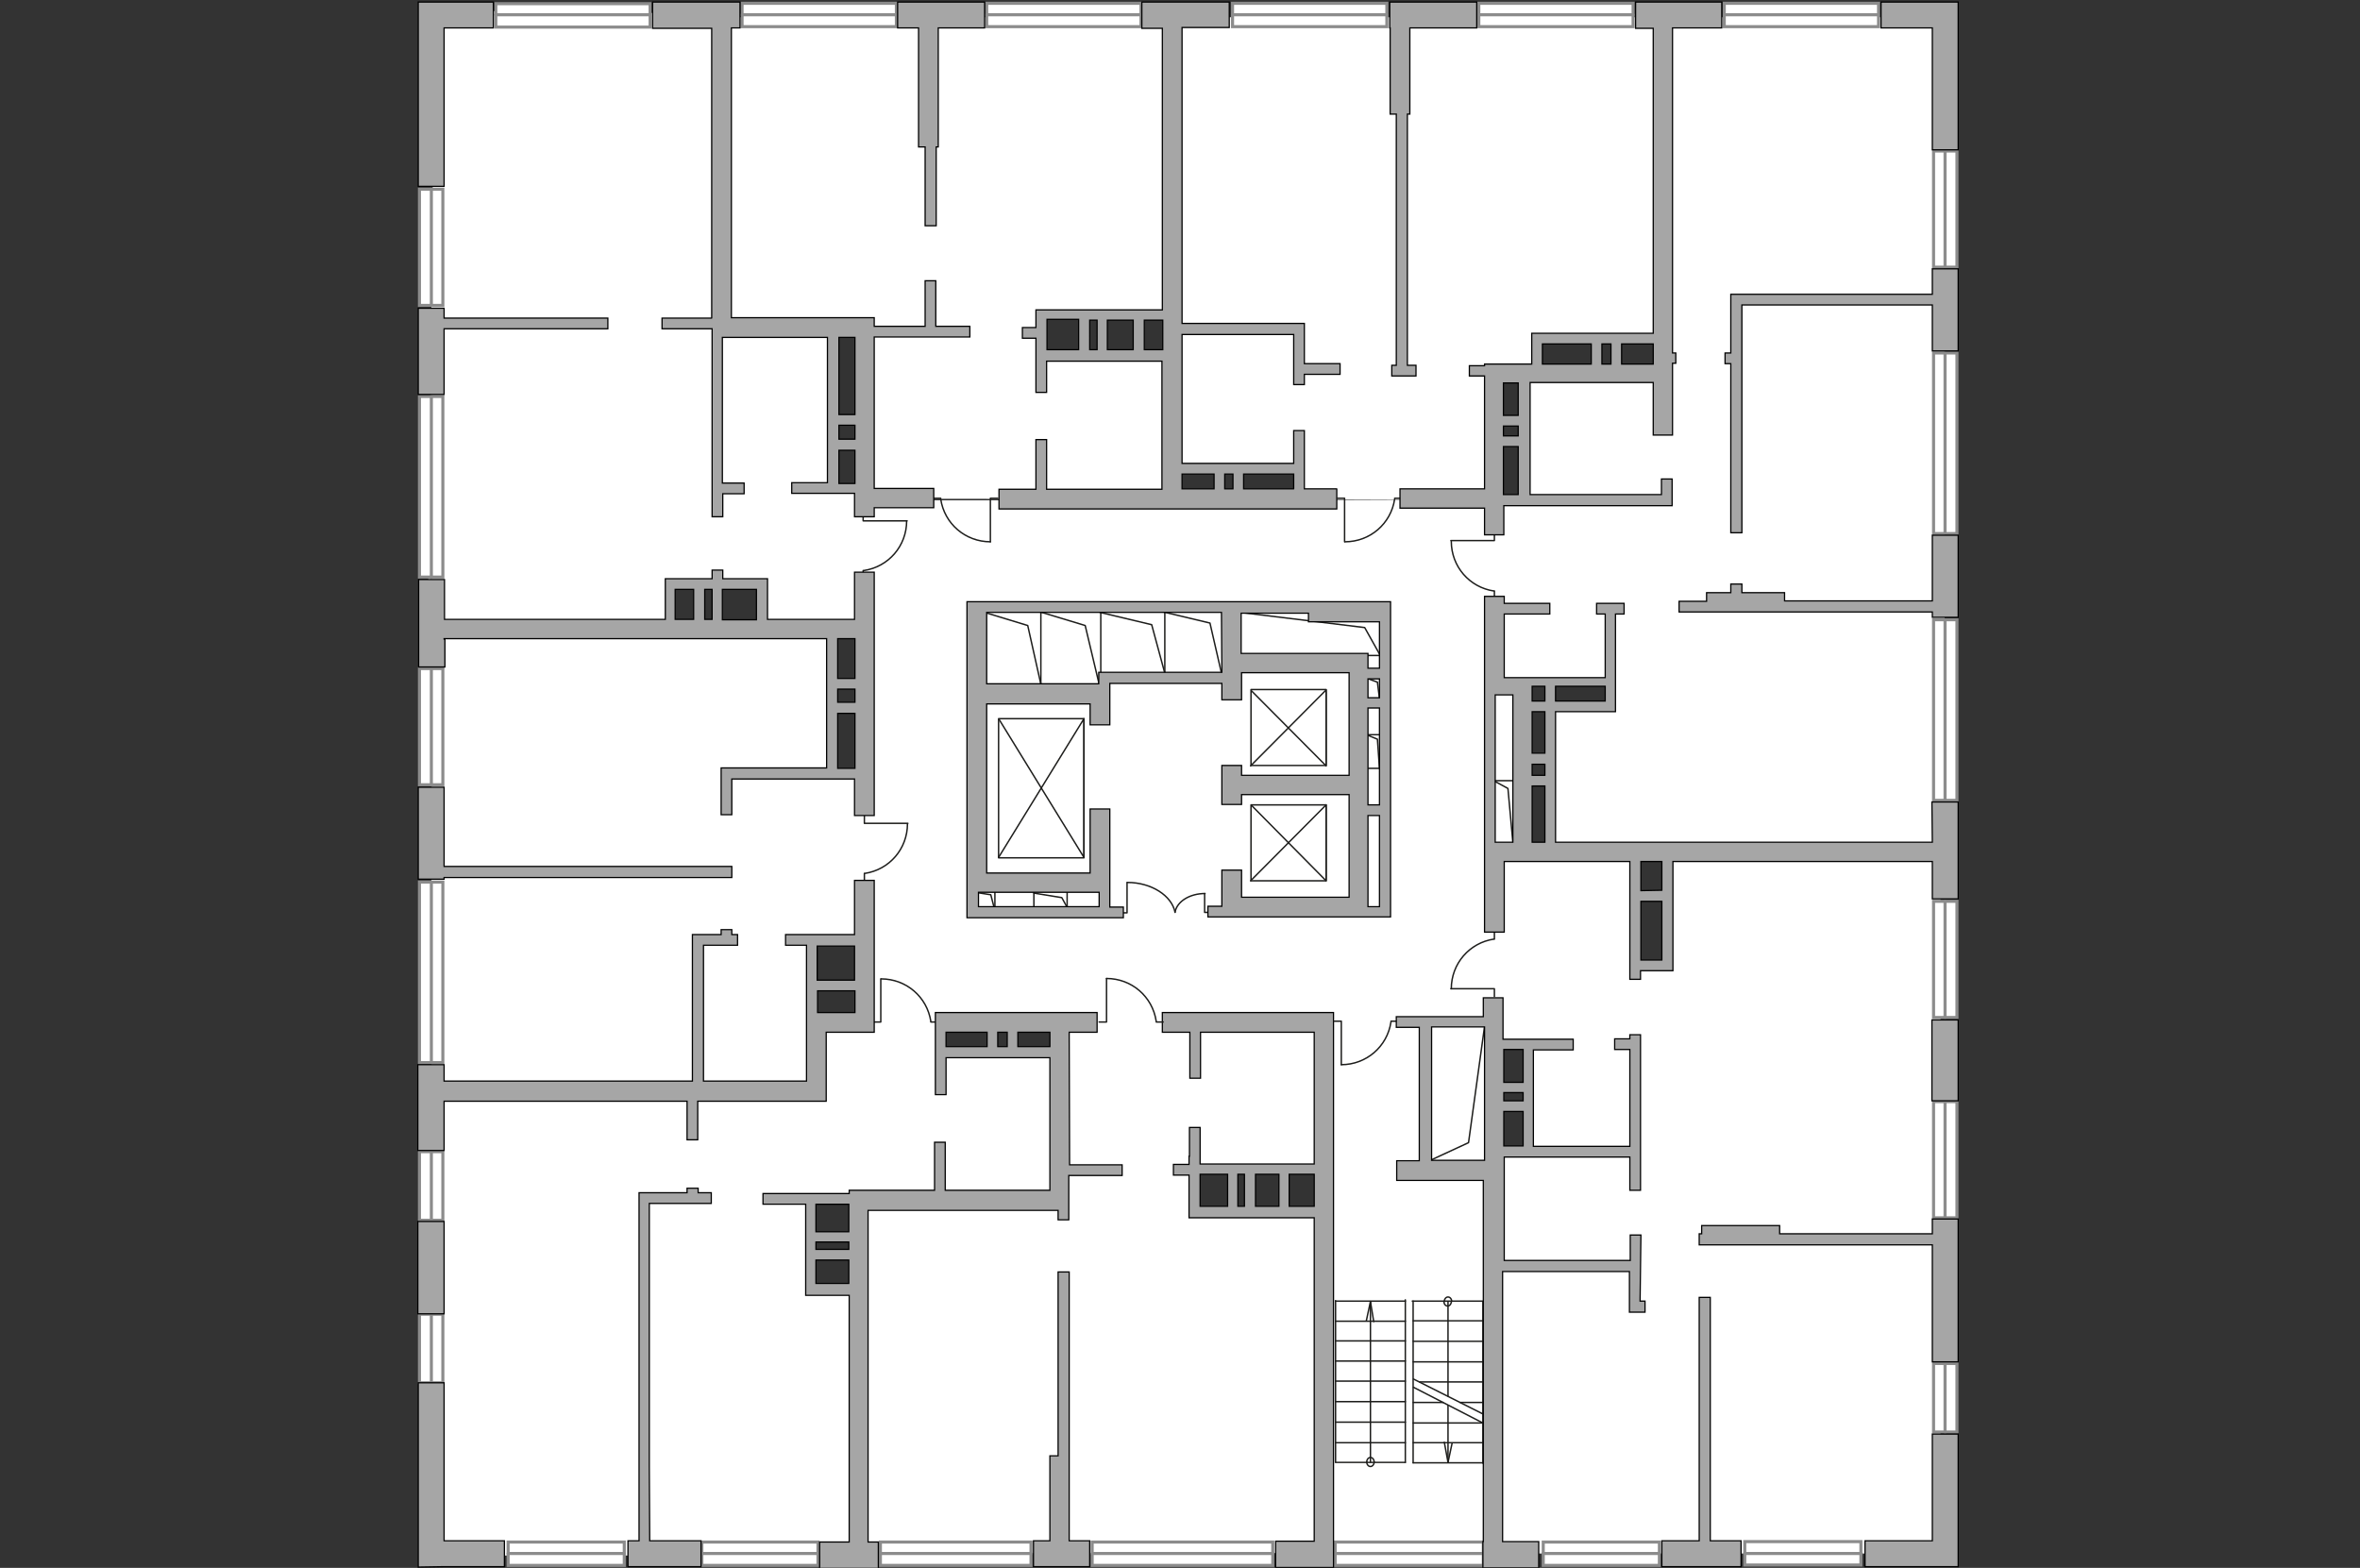 <?xml version="1.0" encoding="utf-8"?>
<!-- Generator: Adobe Illustrator 25.1.0, SVG Export Plug-In . SVG Version: 6.00 Build 0)  -->
<svg version="1.1" id="Слой_1" xmlns="http://www.w3.org/2000/svg" xmlns:xlink="http://www.w3.org/1999/xlink" x="0px" y="0px"
	 viewBox="0 0 575 382" style="enable-background:new 0 0 575 382;" xml:space="preserve">
<rect x="0" y="0" width="575" height="382" fill="#333333" stroke="none"/>
<style type="text/css">
	.st0{fill:#FFFFFF;}
	.st1{fill:#FFFFFF;stroke:#8C8C8C;stroke-width:0.75;stroke-linecap:round;stroke-miterlimit:10;}
	.st2{fill:none;stroke:#8C8C8C;stroke-width:0.75;stroke-linecap:round;stroke-miterlimit:10;}
	.st3{fill:#A6A6A6;stroke:#000000;stroke-width:0.3;stroke-miterlimit:22.926;}
	.st4{fill:none;stroke:#1D1D1B;stroke-width:0.35;stroke-linecap:round;stroke-linejoin:round;stroke-miterlimit:10;}
</style>
<path id="bg" class="st0" d="M321.5,379.1h43.2v-0.6h108.1V208.3H370.7v-0.8h1h6.7h-7.6v-39.5h-6v-1.7l1.1,0.1l26.3-0.5l0.2,6.1h-14
	v35.4l0,0l95.4-0.2V4.2h-69H285.7H176v75.3h34.6v0.7h-36.2V3.5c0,0-68.5-1.8-68.5,0s-1.7,149.6-1.7,149.6h0.9V265h93v0.8h-91.7V379
	h99.3l3-0.6h112.8V379.1z M372.1,280.2h-7.4v-25.5h7.4V280.2z M405.9,208.8v26h-7.4v-26H405.9z M371.2,91.1v30.5l-6.4,0.4v-0.2h-0.8
	l0,0h0.8V91L371.2,91.1z M403.9,83.1v6.5H375v-6.5H403.9z M254.3,77.6h29.8v8.6h-29.8V77.6z M203.4,119V81.3h5.8V119L203.4,119
	L203.4,119z M286.4,120.5v-5.7h29.8v5.7H286.4z M285.7,121.6l78.2,0.3l0,0H210.7v-0.4L285.7,121.6z M163.1,151.6v-9.5h22.4v9.5
	H163.1z M203.1,154.3h6.7v33.5h-6.7V154.3z M197.7,248.8v-19.5h12v19.5H197.7z M198.6,249.1h11.1v0.2h-8.4l-2.7,2.7V249.1z
	 M229.7,256.3v-6.2h28.4v6.2H229.7z M256.6,292.2l1.3-4.4v4.4H256.6z M198.2,313.3v-20.6h10.6v20.6H198.2z M291,295.2v-10.4h30.5
	v10.4H291z"/>
<g id="windows">
	<g>
		<rect x="102.2" y="214.9" class="st1" width="5.7" height="44"/>
		<line class="st2" x1="105.1" y1="214.9" x2="105.1" y2="258.9"/>
	</g>
	<g>
		<rect x="102.2" y="96.6" class="st1" width="5.7" height="44"/>
		<line class="st2" x1="105.1" y1="96.6" x2="105.1" y2="140.7"/>
	</g>
	<g>
		<rect x="471.1" y="86" class="st1" width="5.7" height="44"/>
		<line class="st2" x1="473.9" y1="86" x2="473.9" y2="129.9"/>
	</g>
	<g>
		<rect x="471.1" y="151" class="st1" width="5.7" height="44"/>
		<line class="st2" x1="473.9" y1="151" x2="473.9" y2="194.9"/>
	</g>
	<g>
		<rect x="266.1" y="375.7" class="st1" width="44" height="5.7"/>
		<line class="st2" x1="266.1" y1="378.5" x2="310.1" y2="378.5"/>
	</g>
	<g>
		<rect x="214.5" y="375.7" class="st1" width="36.7" height="5.7"/>
		<line class="st2" x1="214.5" y1="378.5" x2="251.2" y2="378.5"/>
	</g>
	<g>
		<rect x="325.3" y="375.7" class="st1" width="36.1" height="5.7"/>
		<line class="st2" x1="325.3" y1="378.5" x2="361.4" y2="378.5"/>
	</g>
	<g>
		<rect x="120.8" y="0.9" class="st1" width="37.6" height="5.7"/>
		<line class="st2" x1="120.8" y1="3.6" x2="158.3" y2="3.6"/>
	</g>
	<g>
		<rect x="180.8" y="0.8" class="st1" width="37.6" height="5.7"/>
		<line class="st2" x1="180.7" y1="3.6" x2="218.3" y2="3.6"/>
	</g>
	<g>
		<rect x="240.4" y="0.8" class="st1" width="37.6" height="5.7"/>
		<line class="st2" x1="240.3" y1="3.6" x2="277.9" y2="3.6"/>
	</g>
	<g>
		<rect x="300.3" y="0.8" class="st1" width="37.6" height="5.7"/>
		<line class="st2" x1="300.3" y1="3.6" x2="337.8" y2="3.6"/>
	</g>
	<g>
		<rect x="360.3" y="0.8" class="st1" width="37.6" height="5.7"/>
		<line class="st2" x1="360.3" y1="3.6" x2="397.9" y2="3.6"/>
	</g>
	<g>
		<rect x="420.1" y="0.8" class="st1" width="37.6" height="5.7"/>
		<line class="st2" x1="420.1" y1="3.6" x2="457.6" y2="3.6"/>
	</g>
	<g>
		<rect x="102.2" y="46.1" class="st1" width="5.7" height="28.3"/>
		<line class="st2" x1="105.1" y1="46.1" x2="105.1" y2="74.4"/>
	</g>
	<g>
		<rect x="471.1" y="36.8" class="st1" width="5.7" height="28.3"/>
		<line class="st2" x1="473.9" y1="36.8" x2="473.9" y2="65.2"/>
	</g>
	<g>
		<rect x="471.1" y="219.6" class="st1" width="5.7" height="28.3"/>
		<line class="st2" x1="473.9" y1="219.6" x2="473.9" y2="247.9"/>
	</g>
	<g>
		<rect x="471.1" y="268.4" class="st1" width="5.7" height="28.3"/>
		<line class="st2" x1="473.9" y1="268.4" x2="473.9" y2="296.8"/>
	</g>
	<g>
		<rect x="425.1" y="375.6" class="st1" width="28.3" height="5.7"/>
		<line class="st2" x1="425.1" y1="378.5" x2="453.5" y2="378.5"/>
	</g>
	<g>
		<rect x="376" y="375.7" class="st1" width="28.3" height="5.7"/>
		<line class="st2" x1="376" y1="378.5" x2="404.3" y2="378.5"/>
	</g>
	<g>
		<rect x="171" y="375.7" class="st1" width="28.3" height="5.7"/>
		<line class="st2" x1="171" y1="378.5" x2="199.4" y2="378.5"/>
	</g>
	<g>
		<rect x="123.8" y="375.7" class="st1" width="28.3" height="5.7"/>
		<line class="st2" x1="123.8" y1="378.5" x2="152.1" y2="378.5"/>
	</g>
	<g>
		<rect x="471.1" y="332.2" class="st1" width="5.7" height="16.7"/>
		<line class="st2" x1="473.9" y1="332.2" x2="473.9" y2="349"/>
	</g>
	<g>
		<rect x="102.2" y="162.9" class="st1" width="5.7" height="28.3"/>
		<line class="st2" x1="105.1" y1="162.9" x2="105.1" y2="191.3"/>
	</g>
	<g>
		<rect x="102.2" y="320.2" class="st1" width="5.7" height="16.7"/>
		<line class="st2" x1="105.1" y1="320.2" x2="105.1" y2="336.8"/>
	</g>
	<g>
		<rect x="102.2" y="280.6" class="st1" width="5.7" height="16.7"/>
		<line class="st2" x1="105.1" y1="280.6" x2="105.1" y2="297.3"/>
	</g>
</g>
<g id="plan">
	<polygon class="st3" points="416.7,316.1 414,316.1 414,375.4 404.9,375.4 404.9,381.7 424.2,381.7 424.2,375.4 416.7,375.4 	"/>
	<polygon class="st3" points="470.8,375.4 454.4,375.4 454.4,381.7 470.8,381.7 477.1,381.7 477.1,375.4 477.1,349.4 470.8,349.4 	
		"/>
	<rect x="470.7" y="248.5" class="st3" width="6.4" height="19.7"/>
	<polygon class="st3" points="470.8,0.5 458.3,0.5 458.3,6.8 470.8,6.8 470.8,36.5 477.1,36.5 477.1,6.8 477.1,0.5 	"/>
	<polygon class="st3" points="339.1,89 339.1,91.6 345,91.6 345,89 342.9,89 342.9,27.8 343.5,27.8 343.5,6.8 359.8,6.8 359.8,0.5 
		338.6,0.5 338.6,6.8 338.7,6.8 338.7,27.8 340.2,27.8 340.2,89 	"/>
	<path class="st3" d="M325.8,119.1h-8v-14.2h-2.6v8h-17.8l0,0h-0.4h-1.3H288V81.5h27.2v12.2h2.6v-2.5h8.7v-2.6h-8.7v-9.8h-0.2h-2.4
		H288V6.7h11.5V0.5h-21.3v6.4h5v68.6h-1.9h-5.3h-21h-2.1h-0.5v4.3h-3.3v2.6h3.3v1.2l0,0v12h2.6V88h28.1v31.2h-28.1v-12.1h-2.6v12.1
		h-9v4.8h82.3V119.1z M262.8,85.2h-7.7v-4.6v-1.1l0,0v-1.7h7.7V85.2z M267.3,85.2h-1.8V78h1.8V85.2z M276.1,85.2h-6.3V78h6.3V85.2z
		 M283.3,85.2h-4.5V78h2.6h1.9V85.2z M295.8,119.1H288v-3.6h7.8V119.1z M300.4,119.1h-2v-3.6h2V119.1z M315.3,119.1H303v-3.6h12.2
		V119.1z"/>
	<polygon class="st3" points="223.8,35.8 225.4,35.8 225.4,55 228.1,55 228.1,35.8 228.6,35.8 228.6,6.8 239.9,6.8 239.9,0.5 
		218.7,0.5 218.7,6.8 223.8,6.8 	"/>
	<polygon class="st3" points="108.2,6.8 120.2,6.8 120.2,0.5 101.9,0.5 101.9,2.4 101.9,6.8 101.9,45.4 108.2,45.4 	"/>
	<rect x="101.8" y="297.6" class="st3" width="6.4" height="22.5"/>
	<path class="st3" d="M320.2,246.7h-8.5H310h-26.8v4.8h6.7v11.2h2.6v-11.2H310h1.7h8.5v32.1h-9.3h-1.6h-16.9v-8.9h-2.6v7h-0.1v2
		h-3.8v2.6h3.8v7.8v2v0.6h23.5l0,0h7v78.8h-9.4v6.4h14.1v-1.5v-4.8V246.7h-3.1H320.2z M299.1,293.9h-6.7v-7.8h6.7V293.9z
		 M303.2,293.9h-1.6v-7.8h1.6V293.9z M311.6,293.9L311.6,293.9L311.6,293.9h-5.7v-7.8h3.5h1.6h0.6L311.6,293.9L311.6,293.9z
		 M320.2,293.9h-6.1v-7.8h6.1V293.9z"/>
	<g>
		<g>
			<g>
				<line class="st4" x1="342.4" y1="321.9" x2="325.4" y2="321.9"/>
				<line class="st4" x1="325.4" y1="317" x2="342.4" y2="317"/>
				<line class="st4" x1="325.4" y1="326.7" x2="342.4" y2="326.7"/>
				<line class="st4" x1="342.4" y1="356.3" x2="325.4" y2="356.3"/>
				<line class="st4" x1="342.4" y1="351.5" x2="325.4" y2="351.5"/>
				<line class="st4" x1="325.4" y1="346.5" x2="342.4" y2="346.5"/>
				<line class="st4" x1="325.4" y1="356.2" x2="325.4" y2="316.9"/>
				<line class="st4" x1="325.4" y1="341.5" x2="342.4" y2="341.5"/>
				<g>
					<line class="st4" x1="332.9" y1="321.8" x2="333.9" y2="317.1"/>
					<line class="st4" x1="333.9" y1="317.1" x2="334.7" y2="322"/>
					<line class="st4" x1="333.9" y1="356.2" x2="333.9" y2="317.1"/>
				</g>
				<g>
					<path class="st4" d="M334.8,356.2c0-0.6-0.4-1.1-0.9-1.1c-0.5,0-0.9,0.5-0.9,1.1"/>
					<path class="st4" d="M333,356.2c0,0.6,0.4,1.1,0.9,1.1c0.5,0,0.9-0.5,0.9-1.1"/>
				</g>
				<line class="st4" x1="325.4" y1="336.5" x2="342.4" y2="336.5"/>
				<line class="st4" x1="325.4" y1="331.6" x2="342.4" y2="331.6"/>
				<line class="st4" x1="342.4" y1="356.3" x2="342.4" y2="316.7"/>
			</g>
			<g>
				<line class="st4" x1="344.3" y1="351.5" x2="361.3" y2="351.5"/>
				<line class="st4" x1="361.3" y1="356.4" x2="344.3" y2="356.4"/>
				<line class="st4" x1="361.3" y1="346.7" x2="344.3" y2="346.7"/>
				<line class="st4" x1="344.3" y1="321.8" x2="361.3" y2="321.8"/>
				<line class="st4" x1="361.3" y1="326.8" x2="344.3" y2="326.8"/>
				<line class="st4" x1="361.3" y1="317.1" x2="361.3" y2="356.5"/>
				<line class="st4" x1="361.3" y1="331.8" x2="344.3" y2="331.8"/>
				<g>
					<line class="st4" x1="353.8" y1="351.6" x2="352.8" y2="356.3"/>
					<line class="st4" x1="352.8" y1="356.3" x2="351.9" y2="351.4"/>
					<line class="st4" x1="352.8" y1="342.4" x2="352.8" y2="356.3"/>
					<line class="st4" x1="352.8" y1="317.1" x2="352.8" y2="340.2"/>
				</g>
				<g>
					<path class="st4" d="M351.8,317.1c0,0.6,0.4,1.1,0.9,1.1c0.5,0,0.9-0.5,0.9-1.1"/>
					<path class="st4" d="M353.7,317.1c0-0.6-0.4-1.1-0.9-1.1c-0.5,0-0.9,0.5-0.9,1.1"/>
				</g>
				<line class="st4" x1="361.6" y1="317" x2="344.1" y2="317"/>
				<line class="st4" x1="361.3" y1="336.7" x2="345.9" y2="336.7"/>
				<line class="st4" x1="351.6" y1="341.7" x2="344.3" y2="341.7"/>
				<line class="st4" x1="361.3" y1="341.7" x2="355.8" y2="341.7"/>
				<line class="st4" x1="344.3" y1="317" x2="344.3" y2="356.4"/>
				<line class="st4" x1="361.3" y1="344.5" x2="344.4" y2="336"/>
				<line class="st4" x1="361.3" y1="346.7" x2="344.4" y2="338"/>
			</g>
		</g>
		<g>
			<polyline class="st4" points="353.5,131.7 364.1,131.7 364.1,129.9 			"/>
			<line class="st4" x1="364.1" y1="145.5" x2="364.1" y2="144"/>
			<path class="st4" d="M364,144c-6-0.9-10.4-6-10.4-12.1"/>
		</g>
		<g>
			<polyline class="st4" points="353.5,240.9 364.1,240.9 364.1,242.8 			"/>
			<line class="st4" x1="364.1" y1="227.1" x2="364.1" y2="228.8"/>
			<path class="st4" d="M364,228.8c-6,0.9-10.4,6-10.4,12.1"/>
		</g>
		<g>
			<polyline class="st4" points="221,126.9 210.3,126.9 210.3,125 			"/>
			<line class="st4" x1="210.3" y1="140.7" x2="210.3" y2="139"/>
			<path class="st4" d="M210.5,139c6-0.9,10.4-6,10.4-12.1"/>
		</g>
		<g>
			<polyline class="st4" points="221.2,200.6 210.6,200.6 210.6,198.8 			"/>
			<line class="st4" x1="210.6" y1="214.4" x2="210.6" y2="212.8"/>
			<path class="st4" d="M210.7,212.8c6-0.9,10.4-6,10.4-12.1"/>
		</g>
		<g>
			<polyline class="st4" points="214.6,238.5 214.6,249 212.8,249 			"/>
			<line class="st4" x1="228.4" y1="249" x2="226.8" y2="249"/>
			<path class="st4" d="M226.8,248.9c-0.9-6-6-10.4-12.1-10.4"/>
		</g>
		<g>
			<polyline class="st4" points="326.8,259.4 326.8,248.8 325,248.8 			"/>
			<line class="st4" x1="340.6" y1="248.8" x2="338.9" y2="248.8"/>
			<path class="st4" d="M338.9,249c-0.9,6-6,10.4-12.1,10.4"/>
		</g>
		<g>
			<polyline class="st4" points="269.6,238.4 269.6,249 267.8,249 			"/>
			<line class="st4" x1="283.4" y1="249" x2="281.7" y2="249"/>
			<path class="st4" d="M281.7,248.8c-0.9-6-6-10.4-12.1-10.4"/>
		</g>
		<g>
			<polyline class="st4" points="241.3,132 241.3,121.4 243.1,121.4 			"/>
			<line class="st4" x1="227.5" y1="121.4" x2="229.2" y2="121.4"/>
			<path class="st4" d="M229.2,121.6c0.9,6,6,10.4,12.1,10.4"/>
		</g>
		<g>
			<polyline class="st4" points="327.6,132 327.6,121.4 325.8,121.4 			"/>
			<line class="st4" x1="341.4" y1="121.4" x2="339.8" y2="121.4"/>
			<path class="st4" d="M339.8,121.6c-0.9,6-6,10.4-12.1,10.4"/>
		</g>
		<g>
			<g>
				<polyline class="st4" points="293.5,217.7 293.5,222.3 294.3,222.3 				"/>
				<path class="st4" d="M286.3,222.2c0.5-2.6,3.6-4.5,7.3-4.5"/>
			</g>
			<g>
				<polyline class="st4" points="274.6,215 274.6,222.4 273.4,222.4 				"/>
				<path class="st4" d="M286.3,222.3c-0.8-4.1-5.8-7.3-11.6-7.3"/>
			</g>
		</g>
		<g>
			<g>
				<rect x="243.3" y="175.1" class="st4" width="20.8" height="33.9"/>
				<polyline class="st4" points="243.5,175.4 264.1,208.9 264.1,175.1 243.3,208.9 				"/>
			</g>
		</g>
		<g>
			<g>
				<rect x="304.8" y="196.1" class="st4" width="18.3" height="18.5"/>
				<polyline class="st4" points="304.9,196.2 323.1,214.6 323.1,196.1 304.7,214.6 				"/>
			</g>
		</g>
		<g>
			<g>
				<rect x="304.8" y="168" class="st4" width="18.3" height="18.5"/>
				<polyline class="st4" points="304.9,168.3 323.1,186.6 323.1,168.1 304.7,186.6 				"/>
			</g>
		</g>
		<polyline class="st4" points="348.5,282.7 357.8,278.4 362,247.9 		"/>
		<g>
			<polyline class="st4" points="363.9,190.2 367.4,192.1 368.6,205.2 			"/>
			<line class="st4" x1="368.6" y1="190.2" x2="364.1" y2="190.2"/>
		</g>
		<g>
			<polyline class="st4" points="240.2,149.3 250.4,152.4 253.6,166.7 			"/>
			<line class="st4" x1="253.6" y1="168" x2="253.6" y2="148.9"/>
		</g>
		<g>
			<polyline class="st4" points="253.8,149.2 264.4,152.4 267.8,166.7 			"/>
			<line class="st4" x1="268.2" y1="167.9" x2="268.2" y2="148.7"/>
		</g>
		<g>
			<polyline class="st4" points="268,149.2 280.6,152.2 284.2,165.5 			"/>
			<line class="st4" x1="283.8" y1="165.9" x2="283.8" y2="148.9"/>
		</g>
		<g>
			<polyline class="st4" points="282.2,148.8 294.8,151.8 297.9,165.3 			"/>
			<line class="st4" x1="298" y1="165.5" x2="298" y2="148.5"/>
		</g>
		<g>
			<polyline class="st4" points="302.1,149.2 332.5,152.9 336.3,159.7 			"/>
			<line class="st4" x1="319.8" y1="159.7" x2="336.9" y2="159.7"/>
		</g>
		<g>
			<polyline class="st4" points="333.4,179.2 335.6,180.1 336.1,187.2 			"/>
			<line class="st4" x1="331.4" y1="187.2" x2="337.1" y2="187.2"/>
		</g>
		<g>
			<polyline class="st4" points="333.4,165.4 335.6,166.2 336.1,170.2 			"/>
			<line class="st4" x1="329.2" y1="179" x2="337.2" y2="179"/>
		</g>
		<g>
			<g>
				<polyline class="st4" points="259.8,220.7 258.7,218.7 251.9,217.6 				"/>
				<line class="st4" x1="251.9" y1="222.8" x2="251.9" y2="216.4"/>
			</g>
			<g>
				<polyline class="st4" points="242.1,220.7 241.4,218 238.2,217.5 				"/>
				<line class="st4" x1="260" y1="223.1" x2="260" y2="216.6"/>
				<line class="st4" x1="242.4" y1="222.9" x2="242.4" y2="216.6"/>
			</g>
		</g>
	</g>
	<polygon class="st3" points="470.8,300.6 433.6,300.6 433.6,298.6 414.6,298.6 414.6,300.6 414,300.6 414,303.3 414.6,303.3 
		414.6,303.3 433.6,303.3 433.6,303.3 470.8,303.3 470.8,331.8 477.1,331.8 477.1,297 470.8,297 	"/>
	<path class="st3" d="M108.2,268.3h59.2v9.4h2.6v-9.4h26.5h4.3h0.5v-16.8h0.4H213v-0.6v-4.2v-32.2h-4.8v13.2l0,0h-9l0,0h-1.6l0,0
		h-6.2v2.6h5.1v19l0,0v14.1h-25.1v-33.1h8.3v-2.6h-1.4v-1.2h-2.6v1.2h-4.4h-2.2h-0.4v35.7h-60.5v-4h-6.4v20.9h6.4L108.2,268.3
		L108.2,268.3z M199.2,230.5h9v8.3h-6.6h-2.1h-0.4V230.5z M199.2,241.4h2.5h6.6v5.3h-6.6h-2.5V241.4z"/>
	<polygon class="st3" points="470.8,71.7 424.4,71.7 422.5,71.7 421.7,71.7 421.7,86 420.3,86 420.3,88.6 421.7,88.6 421.7,129.8 
		424.4,129.8 424.4,74.3 470.8,74.3 470.8,85.5 477.1,85.5 477.1,65.5 470.8,65.5 	"/>
	<polygon class="st3" points="470.8,146.4 434.8,146.4 434.8,144.4 424.4,144.4 424.4,142.3 421.7,142.3 421.7,144.4 415.8,144.4 
		415.8,146.5 409.1,146.5 409.1,149.1 415.8,149.1 417.3,149.1 434.8,149.1 434.8,149.1 470.8,149.1 470.8,150.4 477.1,150.4 
		477.1,130.4 470.8,130.4 	"/>
	<path class="st3" d="M399.8,300.9h-2.6v6.2h-30.7v-25.2h30.6v8.1h2.6v-37.9h-2.6v1h-3.7v2.6h3.7v23.6h-23.5v-8.4v-1.5l0,0v-13.6
		h9.7v-2.6h-17.1v-10.1h-4.8v4.6h-21.2v2.6h5.6v32.5h-5.5v4.8h21.1v88h-0.1v6.4h13.6v-6.4h-8.8v-65.8h30.9v9.9h1.4h1.2h1.2V317h-1.2
		L399.8,300.9L399.8,300.9z M366.4,255.7h4.7v8h-4.7V255.7z M366.4,266.2h4.7v2h-4.7V266.2z M366.4,270.8h4.7v8.4h-4.7V270.8z
		 M361.7,282.7h-12.9v-32.5h12.9V282.7z"/>
	<polygon class="st3" points="108.2,80.1 148.1,80.1 148.1,77.5 108.2,77.5 108.2,75.1 101.9,75.1 101.9,96.1 108.2,96.1 	"/>
	<polygon class="st3" points="108.2,213.8 178.3,213.8 178.3,211.1 108.2,211.1 108.2,191.8 101.9,191.8 101.9,214.2 108.2,214.2 	
		"/>
	<path class="st3" d="M108.2,155.6h93.2v9.3v3v19.2h-23.1H176h-0.3v11.4h2.6v-8.7h29.9v8.9h4.8v-59.3h-4.8v11.5h-21.2v-7.4V141h-2.6
		h-8.3v-2.1h-2.6v2.1h-8.8h-2.6v2.6v7.3h-53.8v-9.7H102v21.3h6.4v-6.8H108.2z M204.1,164.9v-9.3h4.2v9.7h-4.2V164.9z M204.1,167.9
		h4.2v3.2h-4.2V167.9z M204.1,173.8h4.2v13.4h-4.2V173.8z M176,143.6h8.3v7.4H176V143.6z M171.7,143.6h1.8v7.3h-1.8V143.6z
		 M164.5,143.6h4.5v7.3h-4.5V143.6z"/>
	<path class="st3" d="M336.1,146.6h-17.3h-83.2v0.5v2.2v17.4v4.8v41.2v4.3v0.5l0,0v3.5l0,0v2.6h38.1V221h-3.3v-3.5v-1.7v-3.1v-15.6
		h-4.8v15.6h-25.2v-41.2h25.2v5.1h4.8v-4.5v-0.6v-4v-0.8v-0.2h27.3v4h4.8v-6.6h26.2v25h-26.2v-2.4h-4.8v9.5h4.8v-2.4h26.2v25h-26.2
		V212h-4.8v8.8h-3.4v2.6h3.4h2h2.5h0.3h28.6h2.2h5.5V223v-2.2v-55.5v-2.6v-16.1h-0.5H336.1z M265.7,217.4h2.1v3.5h-29.4v-3.5H265.7z
		 M297.7,163.8h-27.3H268h-0.3v2.8h-27.3v-17.4h57.2L297.7,163.8L297.7,163.8z M336.1,220.9h-2.8v-2.1v-20.1h2.8V220.9z
		 M336.1,196.1h-2.8v-23.6h2.8V196.1z M336.1,170h-2.8v-4.6h2.8V170z M336.1,162.8h-2.8v-3.1v-0.5h-30.9v-9.8h16.4v2.1h17.3V162.8
		L336.1,162.8z"/>
	<path class="st3" d="M173.5,77.5h-12.2v2.6h12.2v1.8v0.3v43.7h2.6v-5.6h5.2v-2.6H176V82.2h25.6v26.6l0,0v8.8h-8.7v2.6h15.3v1.4v0.9
		v1.2v2.2h4.8v-2.2h14.5V119H213V82.1h23.3v-2.6H228V68.4h-2.6v11.1H213v-2.1h-34.8V6.8h2.1V0.5H159v6.4h14.4V77.5z M204.4,82.2h3.9
		V101h-3.9V82.2z M204.4,103.6h3.9v3.4h-3.9V103.6z M204.4,109.7h3.9v8.1h-3.9V109.7z"/>
	<path class="st3" d="M470.8,205.2h-58.9h-2.3h-0.3h-7.2h-2.6h-20.5v-31.8h8.2l0,0h3.8h2.6v-2.6v-21.2h2.1V147H389v2.6h2.1v15.5
		h-17.8h-1.7h-0.9h-4.2v-4.7v-10.8h11.1V147h-11.1v-1.7h-4.8v18.5v1.4v40v3.2v18.7h4.8v-17.2h30.6v28.7h2.6v-2.1h5.2h2.6h0.1v-17
		v-0.3V217v-0.1v-7h63.2v9.1h6.3v-23.6h-6.4L470.8,205.2L470.8,205.2z M379.1,167.2h12v3.6h-5.7l0,0h-6.4V167.2z M368.6,205.2h-2.2
		h-2.1v-35.9h2.1h2.2V205.2z M376.4,205.2h-3.1v-13.7h3.1V205.2z M376.4,188.9h-3.1v-2.7h3.1V188.9z M376.4,183.5h-3.1v-10.1h3.1
		V183.5z M376.4,170.8h-3.1v-3.6h3.1V170.8z M404.9,233.9h-5.1v-14.3h5.1V233.9z M404.9,216.9L404.9,216.9l-5.1,0.1v-7.1h5.1V216.9z
		"/>
	<polygon class="st3" points="108.2,363.7 108.2,357.3 108.2,336.9 101.9,336.9 101.9,381.8 108.2,381.7 122.9,381.7 122.9,375.4 
		108.2,375.4 	"/>
	<polygon class="st3" points="170.1,289.5 167.4,289.5 167.4,290.6 158.2,290.6 156.6,290.6 155.7,290.6 155.7,357.3 155.7,375.4 
		153,375.4 153,377 153,381.7 170.8,381.7 170.8,375.4 158.3,375.4 158.2,357.3 158.2,293.2 173.3,293.2 173.3,290.6 170.1,290.6 	
		"/>
	<polygon class="st3" points="260.5,375.4 260.5,354.7 260.5,354.7 260.5,309.9 257.8,309.9 257.8,354.7 255.8,354.7 255.8,375.4 
		251.8,375.4 251.8,381.7 265.5,381.7 265.5,375.4 262.7,375.4 	"/>
	<path class="st3" d="M260.5,251.5h6.8v-4.8h-39.4v0.8v4v15.2h2.6v-9h14.9h0.2h10.2v25v7.3h-25.5v-11.7h-2.6v11.7h-20.8v0.8h-10.6
		l0,0h-10.4v2.6h10.4v11.1v0.6v0.3v1.8v5.7v2.4v0.3h10.6v43.8v16.3h-7.2v6.4h14.3v-6.4h-2.5v-80.8h44.2h2.1v2.3h2.6v-2.3v-2.4v-6.1
		h6.7h2.6h3.5h0.2v-2.6h-12.8L260.5,251.5L260.5,251.5z M240.5,255h-10v-3.5h10V255z M245.4,255h-2.3v-3.5h2.3V255z M206.8,312.7h-8
		V307h8V312.7z M206.8,304.4h-8v-1.8h8V304.4z M206.8,294.6v5.5h-8v-6.7h8V294.6z M255.8,255h-7.8v-3.5h7.8V255z"/>
	<path class="st3" d="M358,91.6h3.7v27.5h-20.6v4.7h20.6v6.5h4.7v-7.1h38.3h2.1h0.6v-6.5h-2.6v3.8h-32v-16.8v-0.5v-1.3v-0.8v-7.9h30
		v12.8h4.7V88.5h0.8V86h-0.8V6.8h0.1h11.9V0.5h-21v6.4h4.3v74.3h-5.1h-2.6h-2.6h-2.2h-2.6h-11.9h-2.2h-0.4v7.5h-6.8h-3.3h-1.4v0.4
		h-3.7L358,91.6L358,91.6z M395.1,83.8h2.6h5.1v4.9h-7.7V83.8z M390.3,83.8h2.2v4.9h-2.2V83.8z M375.8,83.8h11.9v4.9h-11.9V83.8z
		 M366.3,93.3h3.6v7.9h-3.6V93.3z M366.3,103.8h3.6v2.4h-3.6V103.8z M366.3,108.8h3.6v11.7h-3.6V108.8z"/>
</g>
</svg>
